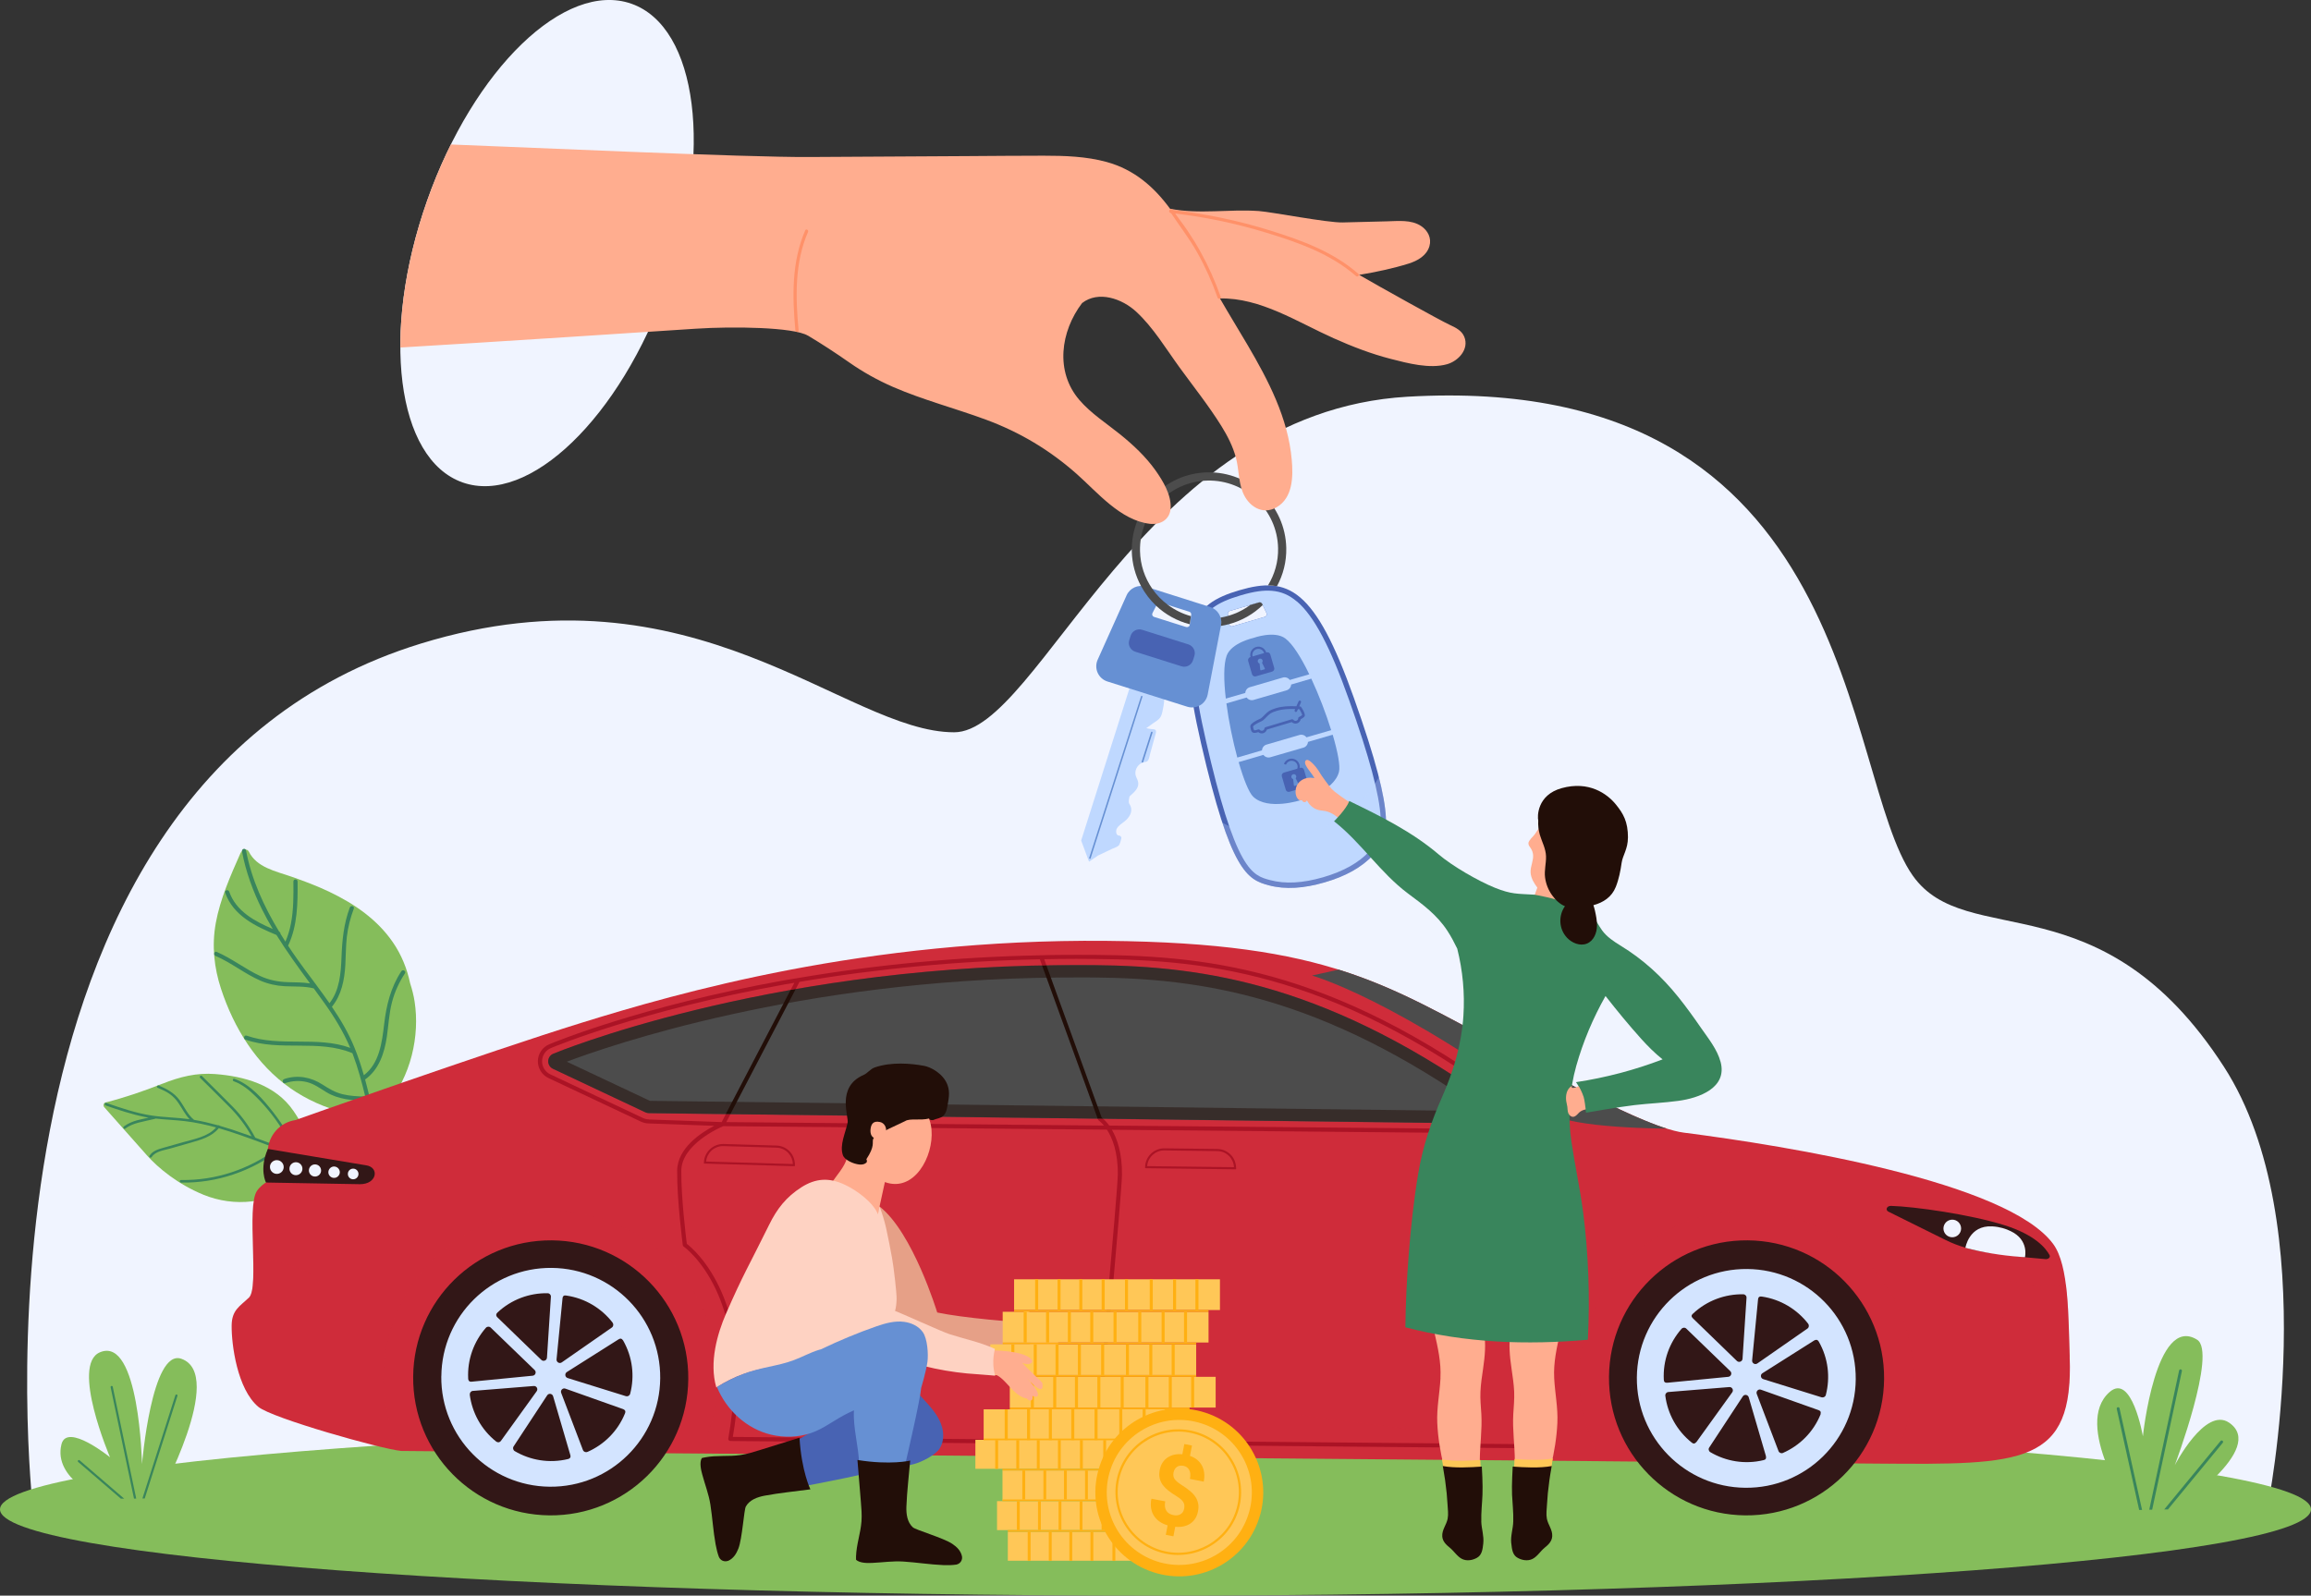 <?xml version="1.0" encoding="UTF-8"?>
<svg xmlns="http://www.w3.org/2000/svg" xmlns:xlink="http://www.w3.org/1999/xlink" viewBox="0 0 457.92 316.26">
  <rect x="0" y="0" width="457.92" height="316.26" fill="#333333" stroke="none"/>
  <defs>
    <style>
      .cls-1 {
        fill: #bfd8ff;
      }

      .cls-1, .cls-2, .cls-3, .cls-4, .cls-5, .cls-6, .cls-7, .cls-8, .cls-9, .cls-10, .cls-11, .cls-12, .cls-13, .cls-14, .cls-15, .cls-16, .cls-17, .cls-18, .cls-19, .cls-20, .cls-21 {
        stroke-width: 0px;
      }

      .cls-2, .cls-16 {
        fill: #220e08;
      }

      .cls-22 {
        clip-path: url(#clippath);
      }

      .cls-3 {
        fill: none;
      }

      .cls-4, .cls-17 {
        fill: #cf2c3a;
      }

      .cls-4, .cls-23 {
        mix-blend-mode: multiply;
        opacity: .3;
      }

      .cls-5 {
        fill: #e6a087;
      }

      .cls-6 {
        fill: #ff9169;
      }

      .cls-7 {
        fill: #321717;
      }

      .cls-8 {
        fill: #4863b3;
      }

      .cls-9 {
        fill: #ffb012;
      }

      .cls-10 {
        fill: #d3e4ff;
      }

      .cls-11 {
        fill: #ab1325;
      }

      .cls-12 {
        fill: #4c4c4c;
      }

      .cls-13 {
        fill: #ffc757;
      }

      .cls-14 {
        fill: #f0f4ff;
      }

      .cls-15 {
        fill: #85bd5b;
      }

      .cls-24 {
        isolation: isolate;
      }

      .cls-16 {
        opacity: .5;
      }

      .cls-18 {
        fill: #6690d3;
      }

      .cls-19 {
        fill: #fed2c2;
      }

      .cls-20 {
        fill: #39855c;
      }

      .cls-21 {
        fill: #ffad8f;
      }
    </style>
    <clipPath id="clippath">
      <path class="cls-3" d="M270.1,140.96c-72.89,30.87-142.72-72.64-145.67-67.64-9.68,16.41-22.69,25.86-32.76,22.31-13.13-4.63-16.29-29.62-7.05-55.82C93.85,13.6,111.99-3.89,125.12.74c5.95,2.1,138.15,26.9,167.85,43.89,22.79,13.03-7.13,89.66-22.87,96.32Z"/>
    </clipPath>
  </defs>
  <g class="cls-24">
    <g id="_レイヤー_2" data-name="レイヤー 2">
      <g id="Layer_1" data-name="Layer 1">
        <g>
          <path class="cls-14" d="M6.52,298.8h442.78s11.45-56.27-8.63-87.36c-24.35-37.69-50.95-22.73-61.66-37.89-14.18-20.1-10.24-100.16-100.12-94.92-52.56,3.06-72.89,66.51-89.83,66.51-21.56,0-51.46-34.26-105.68-17.58C-10.1,156.3,6.52,298.8,6.52,298.8Z"/>
          <path class="cls-15" d="M457.92,299.16c0,9.45-102.51,17.1-228.96,17.1S0,308.61,0,299.16s102.51-17.1,228.96-17.1,228.96,7.66,228.96,17.1Z"/>
          <g>
            <path class="cls-15" d="M31.43,296.96s13.4-24.53,4.5-27.65c-5.88-2.06-7.79,20.88-7.79,20.88,0,0-.52-25.43-8.32-22.17-5.88,2.45,1.98,20.81,1.98,20.81,0,0-8.54-6.93-9.62-2.57-1.71,6.91,8.12,10.84,8.12,10.84l11.13-.13Z"/>
            <path class="cls-20" d="M28.68,296.99l6.48-20.33c.04-.11-.03-.23-.14-.26-.11-.04-.23.03-.27.14l-6.53,20.46h.45Z"/>
            <path class="cls-20" d="M26.99,297.01l-4.65-22.15c-.02-.12-.14-.19-.25-.16-.12.02-.19.13-.17.25l4.63,22.07h.44Z"/>
            <path class="cls-20" d="M24.6,297.03l-8.83-7.6c-.09-.08-.23-.06-.3.03-.08.09-.07.22.02.3l8.46,7.28h.65Z"/>
          </g>
          <g>
            <path class="cls-15" d="M422.11,299.3s-11.4-16.9-4.13-23.37c4.45-3.97,6.63,8.74,6.63,8.74,0,0,2.53-24.25,10.74-19.14,4.01,2.5-4.42,24.87-4.42,24.87,0,0,6-11.63,10.74-8.44,7.65,5.16-10.58,17.17-10.58,17.17l-8.98.17Z"/>
            <path class="cls-20" d="M426.45,299.21l5.89-27.47c.03-.14-.06-.29-.22-.33-.15-.03-.3.07-.33.21l-5.92,27.6h.58Z"/>
            <path class="cls-20" d="M429.59,299.15l10.85-13.19c.1-.12.08-.29-.04-.39-.12-.1-.3-.08-.4.04l-11.16,13.56h.74Z"/>
            <path class="cls-20" d="M424.44,299.25l-4.46-20.12c-.03-.16-.18-.25-.34-.21-.15.03-.25.18-.21.33l4.44,20.02h.57Z"/>
          </g>
          <g>
            <path class="cls-15" d="M32.17,214.79c-3.7,1.48-7.45,2.75-11.28,3.73-.38.09-.49.63-.24.92,2.8,3.16,5.6,6.33,8.4,9.48,2.32,2.62,6.23,5.82,11.26,7.88,6.06,2.47,13.28,1.9,18.76-2.56,4.79-3.9,1.93-9.88-.94-14.08-3.54-5.18-9.85-6.85-15.5-7.28-3.67-.29-7.02.55-10.45,1.92Z"/>
            <path class="cls-20" d="M20.92,219.1c2.58.89,5.17,1.77,7.86,2.3.23.04.45.08.66.12-.76.17-1.52.33-2.26.52-.94.26-1.84.64-2.63,1.22-.26.19,0,.63.26.44.78-.58,1.66-.93,2.59-1.18,1.09-.28,2.19-.5,3.29-.76.05-.01.09-.03.11-.06,1.94.22,3.9.28,5.84.51,2.09.25,4.15.7,6.18,1.25-1.58,1.83-4.32,2.29-6.51,2.92-1.33.38-2.67.75-4,1.13-1.02.29-2.09.61-2.68,1.56-.18.28.27.53.44.25.71-1.13,2.42-1.33,3.6-1.66,1.37-.39,2.74-.78,4.11-1.17,2.02-.58,4.19-1.18,5.57-2.88,2.95.85,5.84,1.91,8.71,2.98.94.35,1.89.7,2.83,1.07-5.5,4.09-12.14,6.34-19.01,6.22-.33,0-.32.5,0,.51,7.08.13,13.94-2.23,19.56-6.5,1.9.78,3.77,1.66,5.48,2.82.27.18.52-.26.25-.45-.63-.43-1.29-.82-1.95-1.18,0-.01,0-.02-.02-.04-1.3-3.05-2.98-5.92-5.02-8.54-2.04-2.61-4.53-5.55-7.74-6.68-.31-.11-.43.38-.12.49,1.71.61,3.1,1.78,4.37,3.03,1.15,1.13,2.21,2.33,3.19,3.59,1.85,2.39,3.4,5.01,4.63,7.78-.94-.47-1.91-.9-2.88-1.3-.05-.09-.15-.14-.25-.1-.52-.22-1.04-.41-1.56-.61-1.08-.41-2.16-.81-3.24-1.21-1.21-2.27-2.67-4.31-4.48-6.15-2-2.04-4.06-4.04-6.08-6.07-.24-.23-.59.14-.36.37,1.96,1.95,3.95,3.89,5.89,5.86,1.71,1.73,3.13,3.61,4.3,5.72-1.28-.46-2.56-.9-3.85-1.33-.81-.26-1.63-.51-2.45-.75-.07-.09-.21-.15-.33-.1-1.58-.43-3.16-.81-4.77-1.08,0-.01,0-.01-.02-.02-1.29-1.06-1.91-2.62-2.88-3.93-1.05-1.41-2.48-2.17-4.07-2.85-.29-.13-.54.32-.24.44.8.34,1.6.69,2.32,1.18.72.5,1.32,1.13,1.81,1.86.73,1.06,1.3,2.25,2.19,3.19-2.5-.34-5.03-.36-7.53-.73-3.08-.47-6.04-1.49-8.97-2.5-.31-.1-.43.39-.12.5Z"/>
          </g>
          <g>
            <path class="cls-15" d="M57.53,215.69c3.2,2.23,6.86,3.88,10.77,4.85,3,.74,5.72,1.54,8.21-1.37,4.98-5.83,6.68-13.91,5.65-20.62-.19-1.27-.51-2.48-.89-3.66-.62-2.93-1.74-5.69-3.41-8.11-3.08-4.5-7.63-7.65-12.56-10-2.44-1.17-4.99-2.13-7.57-3.03-3.14-1.09-6.88-1.82-8.43-4.97-.35-.7-1.34-.38-1.65.32-2,4.52-4.02,9.09-4.89,13.83-.83,4.56-.31,8.94,1.03,13.04,2.57,7.83,7.06,15.06,13.74,19.71Z"/>
            <path class="cls-20" d="M56.33,213.86c2.62-.87,5.28-.38,7.57,1.1,1.3.84,2.51,1.57,4.03,1.93,1.46.35,2.96.41,4.45.46-.68-2.84-1.44-5.66-2.47-8.4-.03-.07-.06-.13-.09-.21-6.74-2.81-14.31-.28-21.17-2.68-.51-.17-.28-.96.23-.79,6.63,2.32,13.93.02,20.52,2.42-1.36-3.19-3.15-6.13-5.18-8.96-.68-.95-1.36-1.89-2.05-2.83-1.9-.47-3.84-.33-5.77-.43-1.69-.09-3.29-.45-4.84-1.12-3.1-1.36-5.74-3.55-8.85-4.88-.48-.21-.26-1,.23-.8,3.05,1.31,5.65,3.42,8.67,4.8,1.77.81,3.57,1.15,5.51,1.2,1.45.04,2.9.02,4.32.25-2.31-3.15-4.61-6.3-6.66-9.61-4.17-1.72-8.56-3.82-10.16-8.37-.18-.5.63-.71.8-.21,1.36,3.89,5.04,5.86,8.63,7.4-.76-1.28-1.48-2.57-2.14-3.91-1.81-3.64-3.21-7.48-3.96-11.47-.1-.52.7-.73.8-.21,1.09,5.78,3.55,11.12,6.57,16.12.19.08.26.26.26.42.32.53.65,1.04.98,1.56.5-1.15.85-2.34,1.09-3.56.53-2.74.52-5.6.49-8.37,0-.54.82-.52.83,0,.03,4.32,0,8.77-1.88,12.73.26.41.53.81.8,1.21,1.53,2.24,3.18,4.41,4.81,6.6.01.01.02.03.03.05.87,1.17,1.73,2.34,2.56,3.54,2-2.55,2.26-5.92,2.38-9.05.13-3.43.44-6.69,1.65-9.92.19-.49.98-.27.79.23-.67,1.8-1.16,3.66-1.38,5.58-.21,1.86-.19,3.74-.3,5.62-.18,2.95-.75,5.91-2.66,8.25,1.73,2.54,3.29,5.19,4.46,8.06.74,1.8,1.34,3.64,1.87,5.5,3.08-2.33,3.6-6.5,4.02-10.09.44-3.79,1.29-7.29,3.41-10.52.29-.44,1-.02.71.43-1.15,1.75-2.03,3.66-2.56,5.7-.58,2.23-.69,4.56-1.02,6.83-.47,3.23-1.55,6.55-4.31,8.5.57,2.08,1.05,4.19,1.54,6.29.12.51-.68.72-.8.2-.17-.75-.35-1.5-.52-2.25-2.72-.1-5.5-.27-7.88-1.72-1.28-.77-2.41-1.65-3.89-2.01-1.42-.35-2.89-.26-4.28.21-.5.16-.71-.63-.2-.8Z"/>
          </g>
          <g>
            <path class="cls-17" d="M410.11,268.91c-.29-8-.13-18.07-3.27-22.34-9.09-12.37-52.58-19.43-73.21-22.08-9.16-1.18-34.44-16.3-34.44-16.3-24.54-12.95-35.59-21.3-80-21.71-47.72-.44-85.01,10.37-103.9,16.22-18.92,5.86-56.74,19.3-56.74,19.3-3.07.45-5.37,3.03-5.49,6.13-.07,1.8-.06,3.87.01,5.99-.78.47-1.6,1.1-2.16,1.93-2.11,3.14.5,19.13-1.55,21.1-1.87,1.8-3.43,2.48-3.46,5.59-.04,3.67,1.08,12.57,5.29,16.1,2.69,2.25,24.41,8.38,28.31,8.74l292.57,2.5c28.88.26,38.81.23,38.03-21.16Z"/>
            <path class="cls-7" d="M374.22,240.17l11.17,5.54c2.67,1.35,5.62,2.12,8.58,2.55l7.67.97,3.67.33c.59.05,1.04-.39.8-.8-.73-1.37-2.88-4.02-8.96-5.93-6.72-2.12-17.78-3.69-22.44-3.82-.86-.02-1.21.81-.49,1.17Z"/>
            <path class="cls-7" d="M52.71,234.38l18.59.33c3.43.03,3.94-3.38,1.2-3.75l-19.43-3.24h0c-1.76,4.06-.36,6.67-.36,6.67Z"/>
            <path class="cls-4" d="M301.87,286.24l-156.66-1.38c1.97-17.91,33.25-14.23,56.26-11.46,34.44,4.14,100.4,12.84,100.4,12.84Z"/>
            <path class="cls-4" d="M346.37,239.96c-18.29-.17-33.26,14.53-33.43,32.83-.06,6.12,1.56,11.87,4.41,16.82l54.72.47c.83,0,1.63.01,2.43.02,2.93-4.89,4.64-10.59,4.7-16.7.17-18.3-14.53-33.27-32.83-33.43Z"/>
            <g class="cls-23">
              <path class="cls-17" d="M109.43,239.96c-18.3-.17-33.27,14.53-33.44,32.83-.04,5.29,1.17,10.3,3.33,14.76.06,0,.13.01.19.02l59.15.51c2.25-4.41,3.55-9.39,3.59-14.68.17-18.29-14.52-33.26-32.82-33.43Z"/>
            </g>
            <g>
              <path class="cls-7" d="M81.87,272.84c-.14,15.06,11.95,27.37,27.01,27.51,15.05.14,27.37-11.95,27.5-27.01.14-15.05-11.95-27.36-27.01-27.5-15.05-.14-27.37,11.95-27.5,27Z"/>
              <path class="cls-10" d="M87.44,272.79c-.11,11.97,9.51,21.77,21.49,21.88,11.98.11,21.78-9.51,21.89-21.48.11-11.97-9.51-21.77-21.49-21.89-11.98-.11-21.78,9.51-21.88,21.49ZM108.5,256.32c.39,0,.69.32.66.7l-.78,12.08c-.04.56-.71.82-1.12.43l-8.7-8.43c-.33-.31-.29-.68,0-.94,2.79-2.62,6.37-3.9,9.94-3.84ZM121.38,262.15c.23.31.18.73-.13.96l-9.94,6.92c-.46.32-1.08-.05-1.03-.61l1.18-12.05c.04-.54.33-.67.74-.59,3.77.54,7.01,2.55,9.2,5.38ZM124.04,276.73l-11.56-3.6c-.54-.17-.63-.88-.16-1.19l10.23-6.47c.37-.24.64-.2.92.21,1.89,3.32,2.3,7.1,1.4,10.55-.1.39-.47.6-.83.49ZM116.41,287.76c-.35.16-.76,0-.9-.36l-4.31-11.32c-.2-.52.3-1.04.83-.85l11.41,4.05c.35.13.6.35.4.86-1.43,3.54-4.17,6.2-7.43,7.63ZM102,287.62c-.33-.2-.44-.62-.23-.94l6.65-10.12c.3-.47,1.02-.36,1.18.18l3.4,11.62c.14.39,0,.72-.46.83-3.71.89-7.46.24-10.54-1.57ZM93.09,276.43c-.04-.37.22-.72.6-.75l12.06-.97c.57-.05.92.58.59,1.04l-7.08,9.83c-.28.36-.66.35-.94.14-2.98-2.37-4.77-5.74-5.24-9.28ZM92.77,273.25c-.2-3.81,1.15-7.38,3.5-10.07.25-.29.69-.31.96-.05l8.71,8.41c.4.39.16,1.08-.4,1.13l-12.05,1.18c-.58.07-.7-.28-.73-.61Z"/>
            </g>
            <g>
              <path class="cls-7" d="M318.82,272.84c-.15,15.05,11.95,27.37,27,27.51,15.05.14,27.37-11.96,27.51-27.01.13-15.05-11.96-27.37-27.01-27.5-15.05-.14-27.37,11.95-27.5,27.01Z"/>
              <path class="cls-10" d="M324.34,273c-.11,11.97,9.51,21.77,21.48,21.88,11.98.12,21.78-9.51,21.89-21.48.11-11.98-9.51-21.77-21.49-21.88-11.97-.11-21.77,9.51-21.88,21.48ZM345.41,256.53c.38,0,.69.32.66.7l-.79,12.08c-.04.56-.72.82-1.12.43l-8.7-8.43c-.38-.36-.35-.63,0-.94,2.79-2.62,6.37-3.89,9.94-3.84ZM358.28,262.37c.23.3.18.73-.13.95l-9.94,6.92c-.46.32-1.08-.05-1.03-.61l1.17-12.06c.06-.6.37-.62.74-.59,3.77.55,7.01,2.56,9.2,5.39ZM360.94,276.95l-11.55-3.6c-.54-.17-.64-.89-.16-1.18l10.24-6.48c.51-.27.75-.08.92.22,1.89,3.31,2.29,7.1,1.4,10.56-.09.37-.47.58-.84.47ZM353.31,287.97c-.35.16-.76,0-.9-.36l-4.31-11.32c-.2-.52.3-1.04.83-.85l11.41,4.05c.35.15.52.26.4.85-1.44,3.54-4.17,6.19-7.44,7.63ZM338.91,287.83c-.33-.19-.45-.62-.23-.93l6.65-10.13c.3-.47,1.02-.36,1.18.18l3.4,11.63c.11.47-.05.75-.46.82-3.71.9-7.46.24-10.54-1.57ZM329.98,276.65c-.05-.38.22-.72.61-.75l12.06-.98c.56-.05.92.58.59,1.04l-7.08,9.83c-.34.38-.6.42-.94.14-2.98-2.39-4.78-5.73-5.24-9.28ZM329.68,273.46c-.2-3.81,1.14-7.38,3.5-10.07.25-.29.69-.32.96-.05l8.71,8.42c.41.39.16,1.07-.39,1.13l-12.05,1.17c-.6.05-.71-.25-.73-.6Z"/>
            </g>
            <path class="cls-14" d="M401.24,249.18s.88-3.42-2.86-5.18c-.91-.44-2.09-.84-3.63-.93-4.62-.25-5.31,4.25-5.31,4.25h0c3.46.91,7.04,1.5,10.68,1.78l1.12.08Z"/>
            <g>
              <path class="cls-14" d="M53.5,231.18c-.07.74.48,1.41,1.23,1.48.75.07,1.41-.48,1.48-1.23.07-.75-.49-1.41-1.24-1.48-.75-.07-1.41.48-1.48,1.23Z"/>
              <path class="cls-14" d="M57.36,231.53c-.06.7.45,1.33,1.16,1.39.71.06,1.34-.46,1.4-1.16.06-.71-.46-1.33-1.17-1.4-.71-.06-1.34.46-1.39,1.17Z"/>
              <path class="cls-14" d="M61.21,231.88c-.06.66.43,1.25,1.1,1.31.66.06,1.26-.43,1.31-1.09.06-.67-.43-1.25-1.1-1.31-.66-.06-1.25.43-1.31,1.09Z"/>
              <path class="cls-14" d="M65.07,232.23c-.06.62.4,1.17,1.02,1.23.62.06,1.17-.41,1.24-1.02.05-.62-.41-1.17-1.03-1.23-.62-.06-1.17.41-1.23,1.03Z"/>
              <path class="cls-14" d="M68.93,232.59c-.05.58.37,1.09.95,1.14.58.06,1.1-.38,1.15-.95.05-.58-.38-1.1-.96-1.15-.58-.05-1.1.38-1.14.96Z"/>
            </g>
            <path class="cls-12" d="M128.58,220.63c-.23,0-.47-.05-.68-.15l-18.34-8.64c-.58-.27-.95-.87-.93-1.51.01-.65.4-1.22,1-1.47.4-.17,41.16-17.06,100.13-17.55,2.24-.02,4.64-.04,7.09-.01,21.93.2,46.89,3.79,80.68,28.47.57.42.81,1.16.59,1.84-.23.67-.86,1.12-1.56,1.11,0,0-167.97-2.08-167.97-2.08Z"/>
            <path class="cls-12" d="M259.97,193.35s16.53,4.56,47.2,27.28c4.1,3.04,23.1,3.06,23.1,3.06h0c-10.81-3.38-31.08-15.51-31.08-15.51-12.76-6.74-21.88-12.23-33.93-16h-.01l-5.27,1.17Z"/>
            <path class="cls-14" d="M388.59,243.49c0,.96-.79,1.74-1.75,1.74s-1.75-.78-1.75-1.74.78-1.75,1.75-1.75,1.75.78,1.75,1.75Z"/>
            <g>
              <path class="cls-2" d="M218.6,221.75c-.13-.12-.25-.21-.32-.27l-10.94-30.15c-.29,0-.57,0-.86.02l11.03,30.38c.37,0,.73,0,1.09.01Z"/>
              <path class="cls-2" d="M144.72,220.83l12.94-24.79c-.34.06-.68.12-1.01.18l-12.85,24.6c.3,0,.61,0,.92,0Z"/>
            </g>
            <path class="cls-11" d="M303.07,220.82c-37.28-28.74-63.03-31.35-86.21-31.56-2.47-.02-4.88,0-7.13.01-1.05,0-2.1.04-3.15.06-.33.02-.46-.01-.65.02-16.09.32-32.12,1.83-47.75,4.49-.06,0-1.99.33-2.89.48-28.31,5.1-45.73,12.35-46.46,12.66-1.34.56-2.22,1.86-2.25,3.3-.03,1.45.8,2.78,2.11,3.4l18.34,8.64c.47.22,1,.34,1.51.35l12.98.47c-2.54,1.32-7.3,4.39-7.34,8.88-.06,5.76,1.1,14.69,1.12,14.78.01.11.08.21.18.28.13.09,13.87,9.8,8.83,38.05-.02.12.01.23.09.33.07.09.18.15.3.15l157.5,1.43h0c.2,0,.37-.15.4-.35.18-1.23.49-2.84.93-5.08,1.41-7.22,4.06-20.65,6.51-44.71,1.02-9.93-3.24-13.21-7-16.11ZM128.56,221.86c-.4,0-.81-.1-1.18-.28l-18.33-8.64c-1.02-.48-1.67-1.52-1.64-2.64.02-1.13.71-2.14,1.75-2.57.72-.31,18.06-7.52,46.28-12.61.65-.12,1.31-.22,1.96-.33l-.74,1.42c.33-.06.67-.12,1.01-.18l.74-1.42c15.6-2.65,31.59-4.15,47.64-4.47l.43,1.2c.29,0,.57-.01.86-.02l-.43-1.2c.95-.01,1.89-.04,2.83-.05,2.25-.02,4.65-.04,7.12,0,23.03.21,48.63,2.81,85.71,31.39.95.73,1.94,1.51,2.87,2.41l-85.65-.78c-.46-.64-.89-1.07-1.19-1.34-.36,0-.73,0-1.09-.01l.05.14c.03.09.09.16.16.21.01,0,.45.31,1.03,1l-74.84-.69.82-1.56c-.31,0-.61,0-.92,0l-.81,1.56-14.43-.52ZM145.21,284.81c4.61-26.82-7.58-37.11-9.12-38.28-.16-1.26-1.14-9.23-1.09-14.49.05-5.19,7.51-8.5,8.3-8.83l76.03.69c1.05,1.6,2.21,4.4,2.16,8.92-.03,3.22-4.11,48.06-4.53,52.64l-71.77-.66ZM309.26,236.84c-2.46,24.02-5.09,37.43-6.51,44.64-.4,2.04-.69,3.57-.88,4.76l-84.07-.76c.47-5.21,4.5-49.36,4.52-52.64.04-4.33-.97-7.16-2-8.92l85.89.79c2.15,2.45,3.68,5.93,3.05,12.15Z"/>
            <path class="cls-16" d="M297.52,219.76c-33.79-24.68-58.75-28.27-80.68-28.47-2.45-.02-4.85,0-7.09.01-58.97.49-99.73,17.38-100.13,17.55-.59.25-.98.83-1,1.47-.01.64.35,1.23.93,1.51l18.34,8.64c.21.1.45.15.68.15,0,0,167.96,2.08,167.97,2.08.71,0,1.34-.45,1.56-1.11.22-.67-.02-1.42-.59-1.84ZM128.78,218.19l-16.47-7.76c8.35-3.16,45.97-16.25,97.46-16.68,1.45,0,2.97-.02,4.53-.02.83,0,1.67,0,2.52.01,21.07.19,44.99,3.57,77.17,26.49-20.72-.25-159.58-1.97-165.2-2.04Z"/>
            <path class="cls-4" d="M63.22,255.69c.98-3.88-8.87-5.96-13.05-6.66.09,3.63.08,6.85-.65,7.93,4.03.13,13.32.25,13.7-1.27Z"/>
            <g class="cls-23">
              <path class="cls-17" d="M410.11,268.91c-.16-4.58-.18-9.84-.76-14.3-4.5.53-8.79-.21-10.46-.55-1.49-.31-1.88,1.21-1.94,2.76-.17,5.09-.52,12.62,1.03,14.29,1.82,1.98,5.49,0,12.06,3.12.11-1.6.13-3.36.06-5.3Z"/>
            </g>
            <path class="cls-11" d="M244.85,231.76l-17.95-.22v-.21c.03-2.08,1.74-3.74,3.82-3.73l10.49.13c1.06.01,2.05.46,2.77,1.26.66.73.97,1.7.96,2.69h0s-.04.09-.09.08ZM227.32,231.13l17.19.21c-.04-.82-.37-1.59-.94-2.18-.63-.65-1.46-1-2.37-1.01l-10.49-.13s-.08,0-.13,0c-1.73.05-3.14,1.4-3.27,3.11Z"/>
            <path class="cls-11" d="M157.43,231.14l-17.95-.52v-.21c.07-2.08,1.81-3.71,3.89-3.67l10.48.31c1.07.03,2.05.5,2.75,1.3.64.74.95,1.72.91,2.7h0c0,.05-.04.08-.08.08ZM139.92,230.22l17.19.5c-.03-.82-.35-1.59-.91-2.2-.62-.65-1.45-1.03-2.35-1.05l-10.49-.31s-.09,0-.13,0c-1.72.01-3.16,1.34-3.31,3.05Z"/>
          </g>
          <g>
            <g>
              <g>
                <g>
                  <path class="cls-8" d="M268.31,138.43c-7.8-21.97-13.1-24.25-22.71-21.45-9.61,2.8-12.86,7.57-7.63,30.29,5.87,25.55,9.22,27.07,13.43,28.2,3.31.88,6.97.61,11.07-.58,4.1-1.19,7.33-2.94,9.66-5.46,2.94-3.21,4.95-6.29-3.82-30.99ZM250.97,121.97c-.06.14-.19.25-.34.29l-6.41,1.87c-.15.05-.31.02-.44-.06-.13-.09-.21-.23-.24-.38l-.25-2.02c-.03-.26.13-.5.38-.58l5.79-1.69c.25-.07.52.04.63.28l.87,1.84c.07.14.07.3,0,.45Z"/>
                  <path class="cls-1" d="M256.96,119.21c-1.51-1.29-3.08-1.96-4.93-2.11-1.67-.14-3.56.13-6.13.88-2.57.75-4.31,1.53-5.64,2.54-1.48,1.12-2.44,2.53-3.03,4.43-1.32,4.23-.77,11.04,1.77,22.07,2.69,11.71,4.99,19.01,7.23,22.98,1.98,3.52,3.66,3.96,5.44,4.44,3.01.8,6.44.61,10.52-.57,4.07-1.19,7.07-2.88,9.17-5.16,1.24-1.36,2.42-2.64,2.21-6.67-.24-4.56-2.22-11.95-6.24-23.27-3.78-10.66-6.98-16.7-10.36-19.57ZM250.97,121.97c-.06.14-.19.25-.34.29l-6.41,1.87c-.15.05-.31.02-.44-.06-.13-.09-.21-.23-.24-.38l-.25-2.02c-.03-.26.13-.5.38-.58l5.79-1.69c.25-.07.52.04.63.28l.87,1.84c.07.14.07.3,0,.45Z"/>
                </g>
                <g class="cls-23">
                  <path class="cls-1" d="M242.21,163.07c3.49,10.53,6.11,11.57,9.19,12.39,3.31.88,6.97.61,11.07-.58,4.1-1.19,7.33-2.94,9.66-5.46,2.15-2.35,3.81-4.63,1.09-15.38-2.84,5.09-7.61,9.12-13.65,10.88-6.04,1.76-12.22.93-17.36-1.85Z"/>
                </g>
                <g>
                  <path class="cls-18" d="M255.84,135.68c-.03.52-.38.98-.9,1.14l-6.55,1.91c-.52.15-1.07-.06-1.37-.48l-4.01,1.17c.46,3.55,1.27,7.43,2.16,10.73l4.89-1.43c.03-.52.38-.99.9-1.14l6.54-1.91c.52-.15,1.07.06,1.37.47l4.9-1.42c-1.02-3.27-2.43-6.98-3.94-10.21l-4.01,1.17Z"/>
                  <path class="cls-18" d="M258.25,148.19l-6.54,1.9c-.52.15-1.07-.06-1.37-.47l-4.9,1.43c.97,3.4,2.03,6.04,2.88,6.86,2.94,2.8,9.42.68,9.42.68,0,0,6.6-1.69,7.58-5.63.28-1.14-.25-3.95-1.25-7.34l-4.9,1.43c-.03.52-.38.98-.9,1.14Z"/>
                  <path class="cls-18" d="M247.66,136.2l6.54-1.91c.52-.15,1.06.06,1.37.48l3.86-1.12c-1.59-3.29-3.27-5.99-4.72-7.09-2.17-1.65-6.35-.12-6.35-.12,0,0-4.35.95-5.3,3.51-.62,1.71-.59,4.89-.17,8.51l3.86-1.12c.03-.52.38-.99.9-1.14Z"/>
                </g>
                <path class="cls-8" d="M250.95,129.3l-.05.02c-.26-.85-1.15-1.34-2-1.09-.85.25-1.35,1.14-1.11,2h-.05c-.32.11-.51.45-.42.77l.77,2.64c.1.32.43.51.76.41l3.22-.94c.32-.09.51-.43.41-.75l-.77-2.64c-.09-.32-.43-.51-.75-.41ZM250.62,132.5c.04.07,0,.15-.08.17l-.19.05c-.08.02-.21.06-.28.08l-.19.06c-.08.02-.15-.02-.16-.11l-.14-1.25c-.16-.04-.29-.17-.34-.33-.07-.23.04-.47.24-.57.03-.01.06-.03.09-.04.03-.01.06-.02.09-.02.23-.02.44.12.51.35.05.17,0,.34-.11.46l.56,1.13ZM248.2,130.11c-.17-.63.19-1.28.81-1.46.63-.18,1.28.17,1.47.79l-2.28.67Z"/>
                <path class="cls-8" d="M257.62,152.2l-.05.02h-.04c.12-.74-.31-1.49-1.05-1.76-.83-.3-1.76.12-2.07.95l.41.15c.23-.61.91-.92,1.52-.7.61.22.93.89.71,1.5l-2.17.63-.42.12-.05.02c-.32.09-.51.43-.41.75l.77,2.64c.09.32.43.51.75.41l3.22-.94c.33-.09.51-.43.42-.76l-.77-2.64c-.09-.32-.43-.51-.75-.41ZM257.29,155.4c.04.07,0,.15-.08.17l-.2.06c-.08.02-.21.06-.28.08l-.19.06c-.08.02-.15-.03-.16-.11l-.14-1.25c-.16-.04-.29-.16-.34-.34-.07-.23.04-.46.24-.57.03-.01.06-.03.09-.04.03,0,.07-.01.1-.02.22-.02.44.12.51.35.05.17,0,.34-.11.46l.56,1.13Z"/>
                <path class="cls-8" d="M257.83,140.11c-.06-.06-.15-.08-.39-.1l.34-.78c.06-.13,0-.29-.13-.35-.13-.06-.29,0-.34.13l-.43.97c-.17,0-.37,0-.61-.01-.13,0-.26,0-.37,0-.45,0-1.65-.03-3.06.38-.03,0-.06.02-.08.03-1.2.36-1.55.7-2.04,1.18h-.01c-.04.06-.09.1-.15.16,0,0,0,0,0,0-.27.29-.63.63-.75.68-1.2.53-1.88.99-2.03,1.38-.08.21,0,.47.06.73l.02.09c.07.3.19.48.37.58.26.15.59.07.99-.04.04-.01.07-.02.11-.03.27.23.64.31.98.21h0c.35-.11.62-.38.72-.72l4.92-1.48c.27.26.67.36,1.04.26h0s0,0,0,0c.38-.11.66-.43.74-.82.7-.38.77-.58.8-.64.17-.46-.61-1.69-.72-1.79ZM258.05,141.71c-.06.06-.32.24-.67.42-.09.04-.14.13-.14.23,0,.23-.16.43-.38.5-.22.06-.45-.02-.59-.2-.06-.09-.18-.13-.29-.1h0l-5.24,1.58c-.1.03-.18.12-.19.23-.03.21-.17.39-.38.45-.21.06-.43,0-.56-.17-.07-.08-.18-.11-.28-.08,0,0-.18.06-.25.08-.15.04-.49.14-.57.09-.01,0-.06-.05-.11-.25l-.03-.09c-.02-.11-.09-.35-.08-.41.07-.17.64-.59,1.74-1.07.29-.13.81-.68.92-.8.05-.06.1-.1.15-.15.48-.47.74-.73,1.81-1.05.03-.01.06-.02.09-.03,1.32-.39,2.46-.36,2.88-.36h0c.11,0,.23,0,.37,0,.1,0,.23,0,.38,0l-.09.21c-.06.13,0,.29.13.35.06.03.12.03.18.01.07-.02.13-.07.16-.15l.18-.4c.12,0,.22,0,.29.02.16.24.53.98.54,1.16Z"/>
              </g>
              <g>
                <g>
                  <path class="cls-1" d="M224.4,134.56l-10.17,32.03,1.56,4.2,1.78-1.22c.92-.44,1.84-.89,2.77-1.32.39-.19.98-.34,1.3-.64.31-.29.41-.99.54-1.38.1-.28-.13-.6-.43-.61-.67-.02-.69-.98-.44-1.42.34-.6,1-.99,1.53-1.41.93-.75,1.65-1.86,1.17-3.06,0-.02-.02-.04-.04-.06-.04-.08-.08-.16-.13-.24-.03-.06-.07-.11-.1-.17,0,0,0-.03-.01-.04,0-.02-.02-.06-.02-.07-.01-.06-.03-.13-.04-.19,0,0,0,0,0,0t0,0s0-.06,0-.09c0-.3.04-.51.1-.78.02-.08.04-.15.05-.23.06-.07.13-.13.2-.2.7-.64,1.55-1.33,1.53-2.38-.01-.49-.26-.9-.44-1.35-.16-.42-.18-.86-.06-1.28.25-.85.93-1.49,1.81-1.62,0,0,.01,0,.01,0,.15-.02.28-.04.41-.12.23-.14.33-.4.4-.64.09-.33.17-.66.25-.99.37-1.37.74-2.74,1.13-4.1.01-.05,0-.09,0-.12.04-.25-.13-.5-.4-.51-.52-.03-1.03-.1-1.53-.22.45-.32.89-.63,1.34-.96.52-.37,1.17-.71,1.5-1.28.36-.63.43-1.5.59-2.21.09-.41.28-2.84.37-3.24l-6.52-2.06Z"/>
                  <path class="cls-18" d="M226.25,137.91c-.07,0-.13.04-.15.1l-10.28,32.02c-.02.08.02.16.09.19.08.03.16-.02.19-.09l10.27-32.02c.03-.08-.02-.16-.09-.19-.02,0-.02,0-.04,0Z"/>
                  <path class="cls-18" d="M228.23,145.02c-.07,0-.13.04-.15.1l-1.86,5.84c-.02.08.02.16.1.19.08.03.16-.02.19-.09l1.86-5.84c.02-.08-.02-.16-.09-.19-.01,0-.02,0-.04,0Z"/>
                </g>
                <path class="cls-18" d="M239.3,137.66l2.64-13.74c.3-1.57-.62-3.13-2.15-3.61l-12.73-4.03c-1.53-.48-3.18.25-3.83,1.72l-5.73,12.76c-.37.82-.37,1.76,0,2.59.37.82,1.07,1.45,1.93,1.72l15.82,5c.86.27,1.8.16,2.57-.3.78-.46,1.31-1.23,1.48-2.12ZM235.48,124.22c-.13.08-.29.1-.44.06l-6.37-2.01c-.15-.05-.27-.16-.33-.3-.06-.15-.05-.31.02-.45l.92-1.82c.11-.23.39-.35.64-.27l5.75,1.82c.25.08.4.33.37.59l-.3,2.02c-.02.15-.11.29-.25.37Z"/>
                <path class="cls-8" d="M224.95,129.17c-.96-.31-1.5-1.33-1.19-2.29l.27-.86c.3-.96,1.33-1.5,2.29-1.19l9.15,2.89c.96.3,1.5,1.33,1.19,2.29l-.27.86c-.3.96-1.33,1.5-2.29,1.19l-9.15-2.89Z"/>
              </g>
              <g>
                <path class="cls-12" d="M250.09,119.68c-.11-.24-.38-.35-.63-.28l-1.74.51c-1.3.97-2.78,1.7-4.38,2.16-.48.14-.98.25-1.49.34.15.48.19.99.09,1.51l-.02.13c.55-.08,1.09-.2,1.63-.35,2.54-.68,4.82-2,6.66-3.78l-.11-.24Z"/>
                <path class="cls-12" d="M239.25,93.62c-8.44.18-15.16,7.19-14.99,15.63.06,2.5.72,4.84,1.83,6.9.79,1.46,1.79,2.78,2.99,3.91,1.85,1.74,4.14,3.02,6.66,3.67l.24-1.61c-1.65-.45-3.17-1.21-4.52-2.2-1.22-.9-2.29-1.99-3.15-3.24-1.47-2.13-2.36-4.69-2.42-7.46-.16-7.54,5.85-13.81,13.39-13.97,7.54-.16,13.81,5.85,13.97,13.39.06,2.7-.69,5.23-2,7.38.61,0,1.2.06,1.78.16,1.22-2.25,1.9-4.84,1.84-7.58-.18-8.44-7.19-15.16-15.63-14.98Z"/>
              </g>
            </g>
            <g class="cls-22">
              <path class="cls-14" d="M132.17,56.57c-9.24,26.2-27.37,43.68-40.51,39.05-13.13-4.63-16.29-29.62-7.05-55.82C93.85,13.6,111.99-3.89,125.12.74c13.13,4.63,16.29,29.62,7.05,55.82Z"/>
              <g>
                <path class="cls-21" d="M160.08,66.51c2.81,1.68,5.53,3.46,8.2,5.33,2.73,1.91,5.62,3.52,8.67,4.85,5.97,2.59,12.29,4.23,18.39,6.48,6.74,2.49,12.63,6.01,18.02,10.78,4.09,3.63,8.66,9.19,14.47,9.87,2.14.25,4-.85,4.13-3.12.15-2.62-1.53-5.39-2.98-7.44-1.95-2.75-4.43-5.07-7.04-7.18-2.73-2.2-5.76-4.13-8.06-6.8-4.86-5.65-3.72-13.61.53-19.21,3.24-2.52,7.93-.89,10.75,1.73,3.38,3.13,5.89,7.35,8.59,11.06,2.78,3.82,5.76,7.56,8.26,11.57,1.22,1.97,2.29,4.05,2.89,6.3.59,2.24.49,4.66,1.35,6.83,1.08,2.74,3.87,4.62,6.69,2.99,3.26-1.88,3.31-6.11,3.02-9.4-.72-8.26-4.63-15.75-8.76-22.78-1.81-3.08-3.69-6.12-5.47-9.22,8.05-.16,15.38,4.7,22.53,7.89,3.67,1.64,7.44,3.1,11.34,4.1,3.35.86,7.69,2.02,11.13,1.05,2.23-.63,4.43-2.98,3.41-5.45-.51-1.24-1.74-1.83-2.89-2.36-2.01-.93-13.93-7.58-17.94-9.9,3.33-.56,6.65-1.25,9.82-2.24,1.76-.55,3.56-1.57,4.11-3.45.46-1.59-.31-3.1-1.65-3.99-1.97-1.31-4.59-.98-6.83-.93-2.91.07-5.82.16-8.73.22-3.06.06-14-2.07-16.59-2.26-5.87-.42-11.81.69-17.6-.46-3.14-4.29-7.08-7.76-12.54-9.26-4.07-1.12-8.34-1.25-12.54-1.25-5.02,0-10.04.05-15.06.08-10.44.06-20.89.12-31.34.18-12.98.07-54.03-1.84-85.27-3.06v41.08c25.16-1.5,55.6-3.52,62.81-3.99,7.29-.48,19.34-.32,22.17,1.37Z"/>
                <path class="cls-6" d="M241.88,58.84c-1.08-3.07-2.41-6.06-3.99-8.91-.79-1.43-1.66-2.83-2.57-4.19-.95-1.41-2.03-2.74-2.96-4.17-.23-.34-.78-.02-.55.32,1.78,2.73,3.78,5.25,5.38,8.09,1.62,2.88,2.98,5.9,4.08,9.02.14.38.75.22.62-.17h0Z"/>
                <path class="cls-6" d="M231.97,42.21c6.43.72,12.79,2.02,18.98,3.92,6.34,1.94,12.69,4.17,17.75,8.59.31.27.76-.18.45-.45-4.98-4.36-11.15-6.6-17.39-8.56-6.45-2.02-13.08-3.38-19.79-4.14-.41-.04-.4.59,0,.64h0Z"/>
                <path class="cls-6" d="M158.24,65.46c-.61-6.53-.8-13.36,1.87-19.49.16-.37-.39-.7-.55-.32-2.72,6.25-2.57,13.15-1.96,19.82.04.41.68.41.64,0h0Z"/>
              </g>
            </g>
          </g>
          <g>
            <path class="cls-8" d="M186.66,282.86c-.48-1.8-1.67-3.3-2.88-4.67-2.52-2.84-5.22-5.52-8.03-8.07h-19.01c.59,1.5,1.41,2.9,2.47,4.12.93,1.07,2.03,1.93,3.17,2.75,1.19.85,2.36,1.71,3.45,2.68.27.24.54.49.8.74-2.81.98-5.98,3.71-8.68,5.02l.9,9.18c2.29-.3,14.83-2.88,17.01-3.6,0,0,3.39-.34,5.25-.83,1.48-.39,4.25-1.76,5.09-3.1.79-1.25.84-2.82.47-4.22Z"/>
            <path class="cls-5" d="M206.28,262.24c-5.2-.1-15.63-1.06-20.57-2.1-.04-.11-4.81-15.85-11.43-21.01-4.54,2.92-2.68,15.69-2.68,15.69.54,1.37,1.29,3.51,1.88,4.85.51,1.16.74,1.61,1.82,2.27,1.15.69,2.44,1.06,3.73,1.36,1.45.36,2.85.72,4.22,1.31,1.37.58,2.72,1.2,4.11,1.74,1.38.54,3.78,1.16,5.26,1.28,1.46.12,13.97-.68,13.97-.68,0-1.72-.3-4.72-.3-4.72Z"/>
            <path class="cls-21" d="M206.39,261.32s0,0,0,0c-.36-.13-.55-.22-1.02-.5-.34-.2-1.55-.93-1.87-.98-.22-.04-.51,0-.62.21-.12.23,0,.5.13.7.19.28.45.5.73.69.22.14,1.17.97,1.95,1.65-1.29,1.48-3.39,2.87.32,1.9.15.42-2.51.68-1.97,2.13-.1.34-.37,1.15.9,1.22-1.2,1.72,6.11.68,4.51-3.14-.89-1.44.48-1.95-3.06-3.88Z"/>
            <g>
              <g>
                <g>
                  <rect class="cls-13" x="197.56" y="297.53" width="38.48" height="5.74"/>
                  <rect class="cls-9" x="201.49" y="297.53" width=".57" height="5.74"/>
                  <rect class="cls-9" x="205.68" y="297.53" width=".56" height="5.74"/>
                  <rect class="cls-9" x="209.75" y="297.53" width=".56" height="5.74"/>
                  <rect class="cls-9" x="213.93" y="297.53" width=".56" height="5.74"/>
                  <rect class="cls-9" x="218.28" y="297.53" width=".57" height="5.74"/>
                  <rect class="cls-9" x="222.91" y="297.53" width=".56" height="5.74"/>
                  <rect class="cls-9" x="227.28" y="297.53" width=".56" height="5.74"/>
                  <rect class="cls-9" x="231.46" y="297.53" width=".57" height="5.74"/>
                </g>
                <g>
                  <rect class="cls-13" x="198.64" y="291.45" width="38.48" height="5.91"/>
                  <rect class="cls-9" x="202.57" y="291.45" width=".57" height="5.75"/>
                  <rect class="cls-9" x="206.75" y="291.45" width=".56" height="5.75"/>
                  <rect class="cls-9" x="210.82" y="291.45" width=".57" height="5.75"/>
                  <rect class="cls-9" x="215" y="291.45" width=".56" height="5.75"/>
                  <rect class="cls-9" x="219.36" y="291.45" width=".57" height="5.75"/>
                  <rect class="cls-9" x="223.98" y="291.45" width=".57" height="5.75"/>
                  <rect class="cls-9" x="228.35" y="291.45" width=".57" height="5.75"/>
                  <rect class="cls-9" x="232.53" y="291.45" width=".56" height="5.75"/>
                </g>
                <g>
                  <rect class="cls-13" x="193.27" y="285.37" width="38.48" height="5.75"/>
                  <rect class="cls-9" x="197.2" y="285.37" width=".57" height="5.75"/>
                  <rect class="cls-9" x="201.38" y="285.37" width=".57" height="5.75"/>
                  <rect class="cls-9" x="205.45" y="285.37" width=".56" height="5.75"/>
                  <rect class="cls-9" x="209.63" y="285.37" width=".56" height="5.75"/>
                  <rect class="cls-9" x="213.99" y="285.37" width=".57" height="5.75"/>
                  <rect class="cls-9" x="218.61" y="285.37" width=".56" height="5.75"/>
                  <rect class="cls-9" x="222.98" y="285.37" width=".57" height="5.75"/>
                  <rect class="cls-9" x="227.16" y="285.37" width=".57" height="5.75"/>
                </g>
                <rect class="cls-9" x="198.63" y="297.2" width="37.41" height=".33"/>
                <rect class="cls-9" x="198.63" y="291.12" width="33.12" height=".33"/>
                <g>
                  <rect class="cls-13" x="199.7" y="303.6" width="38.48" height="5.74"/>
                  <rect class="cls-9" x="203.64" y="303.6" width=".57" height="5.74"/>
                  <rect class="cls-9" x="207.82" y="303.6" width=".57" height="5.74"/>
                  <rect class="cls-9" x="211.89" y="303.6" width=".57" height="5.74"/>
                  <rect class="cls-9" x="216.07" y="303.6" width=".57" height="5.74"/>
                  <rect class="cls-9" x="220.43" y="303.6" width=".57" height="5.74"/>
                  <rect class="cls-9" x="225.05" y="303.6" width=".57" height="5.74"/>
                  <rect class="cls-9" x="229.41" y="303.6" width=".57" height="5.74"/>
                  <rect class="cls-9" x="233.6" y="303.6" width=".57" height="5.74"/>
                </g>
                <rect class="cls-9" x="199.7" y="303.27" width="36.34" height=".33"/>
              </g>
              <g>
                <g>
                  <rect class="cls-13" x="198.68" y="260" width="40.79" height="6.09"/>
                  <rect class="cls-9" x="202.84" y="260" width=".6" height="6.09"/>
                  <rect class="cls-9" x="207.28" y="260" width=".6" height="6.09"/>
                  <rect class="cls-9" x="211.59" y="260" width=".6" height="6.09"/>
                  <rect class="cls-9" x="216.03" y="260" width=".6" height="6.09"/>
                  <rect class="cls-9" x="220.64" y="260" width=".6" height="6.09"/>
                  <rect class="cls-9" x="225.54" y="260" width=".6" height="6.09"/>
                  <rect class="cls-9" x="230.17" y="260" width=".6" height="6.09"/>
                  <rect class="cls-9" x="234.61" y="260" width=".6" height="6.09"/>
                </g>
                <g>
                  <rect class="cls-13" x="196.23" y="266.45" width="40.79" height="6.09"/>
                  <rect class="cls-9" x="200.39" y="266.45" width=".6" height="6.09"/>
                  <rect class="cls-9" x="204.83" y="266.45" width=".6" height="6.09"/>
                  <rect class="cls-9" x="209.15" y="266.45" width=".6" height="6.09"/>
                  <rect class="cls-9" x="213.58" y="266.45" width=".6" height="6.09"/>
                  <rect class="cls-9" x="218.19" y="266.45" width=".6" height="6.09"/>
                  <rect class="cls-9" x="223.1" y="266.45" width=".6" height="6.09"/>
                  <rect class="cls-9" x="227.73" y="266.45" width=".6" height="6.09"/>
                  <rect class="cls-9" x="232.16" y="266.45" width=".6" height="6.09"/>
                </g>
                <g>
                  <rect class="cls-13" x="200.09" y="272.89" width="40.79" height="6.09"/>
                  <rect class="cls-9" x="204.26" y="272.89" width=".6" height="6.09"/>
                  <rect class="cls-9" x="208.69" y="272.89" width=".6" height="6.09"/>
                  <rect class="cls-9" x="213" y="272.89" width=".6" height="6.09"/>
                  <rect class="cls-9" x="217.44" y="272.89" width=".6" height="6.09"/>
                  <rect class="cls-9" x="222.06" y="272.89" width=".6" height="6.09"/>
                  <rect class="cls-9" x="226.96" y="272.89" width=".6" height="6.09"/>
                  <rect class="cls-9" x="231.59" y="272.89" width=".6" height="6.09"/>
                  <rect class="cls-9" x="236.02" y="272.89" width=".6" height="6.09"/>
                </g>
                <rect class="cls-9" x="198.68" y="266.09" width="38.35" height=".35"/>
                <rect class="cls-9" x="200.09" y="272.54" width="36.94" height=".35"/>
                <g>
                  <rect class="cls-13" x="194.91" y="279.33" width="40.79" height="6.09"/>
                  <rect class="cls-9" x="199.08" y="279.33" width=".6" height="6.09"/>
                  <rect class="cls-9" x="203.51" y="279.33" width=".6" height="6.09"/>
                  <rect class="cls-9" x="207.83" y="279.33" width=".6" height="6.09"/>
                  <rect class="cls-9" x="212.27" y="279.33" width=".6" height="6.09"/>
                  <rect class="cls-9" x="216.88" y="279.33" width=".6" height="6.09"/>
                  <rect class="cls-9" x="221.78" y="279.33" width=".6" height="6.09"/>
                  <rect class="cls-9" x="226.41" y="279.33" width=".6" height="6.09"/>
                  <rect class="cls-9" x="230.84" y="279.33" width=".6" height="6.09"/>
                </g>
                <rect class="cls-9" x="200.09" y="278.98" width="35.62" height=".35"/>
                <g>
                  <rect class="cls-13" x="200.94" y="253.56" width="40.79" height="6.09"/>
                  <rect class="cls-9" x="205.11" y="253.56" width=".6" height="6.09"/>
                  <rect class="cls-9" x="209.55" y="253.56" width=".6" height="6.09"/>
                  <rect class="cls-9" x="213.86" y="253.56" width=".6" height="6.09"/>
                  <rect class="cls-9" x="218.29" y="253.56" width=".6" height="6.09"/>
                  <rect class="cls-9" x="222.91" y="253.56" width=".6" height="6.09"/>
                  <rect class="cls-9" x="227.82" y="253.56" width=".6" height="6.09"/>
                  <rect class="cls-9" x="232.44" y="253.56" width=".6" height="6.09"/>
                  <rect class="cls-9" x="236.87" y="253.56" width=".6" height="6.09"/>
                </g>
                <rect class="cls-9" x="200.94" y="259.65" width="38.52" height=".35"/>
                <rect class="cls-9" x="194.91" y="285.13" width="36.83" height=".33"/>
              </g>
            </g>
            <path class="cls-21" d="M206.53,274.1c-.47-.64,0,.08-3.98-3.96,2.84,1.14,3.91-2.31-5.97-2.5-.36,2.96-1,4.76-1,4.76,3.16-.99,4.6,4.24,7.89,4.79.34.52,1.33.71,1.11-.52.89.48,2.36.17-1.01-3.41.04-.11,3.48,4.08,2.97.84Z"/>
            <path class="cls-21" d="M167.05,237.26c1.14.87,4.68,5.63,6.67,4.45l2.67-12.25-8.11-1.86s-.15.78-.45,1.92c-.47,1.77-1.98,3.33-3.23,5.19-.13.19,2.26,2.41,2.45,2.55Z"/>
            <path class="cls-21" d="M168.28,227.6c2.38.85,5.39-6.25,9.84-8.78,13.55-2.47,3.76,29.61-9.84,8.78Z"/>
            <path class="cls-2" d="M184.94,221.98c.66-.3,1.43-.3,1.98-.83.43-.41.63-.99.74-1.57.3-1.64.65-3.06.07-4.58-.86-2.26-3.33-3.49-4.53-3.73-2.7-.51-6.57-.84-9.88.3-.87.3-1.39,1.14-2.23,1.5-5.4,2.36-2.89,8.24-3.13,9.44-.43,2.05-1.64,4.44-.94,6.45.35.99,2.15,1.75,3.27,1.85.66.06,1.09-.09,1.43-.42.08-.21.08-.43-.05-.63,3.48-5.24-2.48-2.82,7.67-7.55.94-.62,3.02-.06,4.79-.53-.03.16.19.4.78.33.01,0,.02-.03.04-.03Z"/>
            <path class="cls-21" d="M172.49,223.87c-.08.93.26,1.72,1.21,1.82.84.09,1.65-.43,1.84-1.34.19-.91-.33-1.77-1.15-1.96-1.5-.34-1.81.59-1.9,1.48Z"/>
            <path class="cls-19" d="M197.12,267.34c-3.09-1.39-6.04-1.95-9.04-2.93-1.55-.5-9.89-4.32-10.7-4.56,0,0-.01-.03-.02-.05.21-.75.27-1.47.3-2.31.04-1.05-.56-6.35-.91-8.19-.37-1.97-.73-3.95-1.17-5.9-.34-1.47-.77-2.89-1.3-4.26-.11.55-.22,1.05-.32,1.53-.91-2.3-4.06-4.67-6.51-5.83-3.13-1.5-5.84-1.32-8.67.49-3,1.92-4.82,4.26-6.37,7.41-3.89,7.9-5.18,9.87-8.57,17.68-1.68,3.89-3.36,9.59-1.9,14.59.05-.04.15-.1.15-.1,6.83-4.36,14.91-4.99,22.5-3.58,2.31.43,7.08,1.53,7.08,1.53.71-1.6,1.44-3.2,2.16-4.8.95.18,1.88.39,2.8.7,1.41.46,2.81.98,4.23,1.39,1.43.42,2.87.78,4.33,1.09,2.84.6,5.71.98,8.61,1.15.83.05,3.39.28,3.39.28-.86-2.98.04-5.37-.06-5.33Z"/>
            <path class="cls-18" d="M169.21,279.55c-.21,3.54.97,7.19,1.02,10.74h9.13c.31-1.37,3-12.91,3.17-15.2,0,0,.98-3.26,1.24-5.16.21-1.52,0-4.6-.91-5.89-.85-1.21-2.28-1.86-3.72-2.05-1.85-.24-3.69.28-5.42.87-3.77,1.31-7.46,2.86-11.06,4.58-.14.04-.28.07-.41.11-1.69.52-3.23,1.38-4.87,2-1.64.63-3.35.99-5.06,1.36-1.73.38-3.44.79-5.1,1.42-1.8.68-3.53,1.54-5.16,2.58,1.89,4.58,5.86,8.29,10.74,9.45,2.58.61,5.34.53,7.85-.31,1.34-.45,2.56-1.14,3.75-1.88,1.24-.77,2.49-1.53,3.8-2.17.33-.16.66-.31.99-.46Z"/>
            <path class="cls-2" d="M190.63,308.54c-.22-1.16-1.03-1.94-1.94-2.55-1.75-1.18-7.23-2.74-7.81-3.27-1.12-1.01-1.33-2.64-1.28-4.08.11-3.05.5-6.11.75-9.15,0,0-3.85.94-10.45-.12,0,0,.45,5.45.67,8.18.11,1.33.23,2.67.13,4-.09,1.17-.34,2.32-.58,3.47-.24,1.15-.46,2.3-.5,3.47,0,.21,0,.64,0,.64.73.74,2.45.68,3.26.64,2.05-.09,4.02-.4,6.09-.27,2.66.17,5.3.6,7.96.71.91.03,1.78.02,2.61-.11,1.06-.28,1.15-1.26,1.09-1.57Z"/>
            <path class="cls-2" d="M144.25,309.38c1.08-.47,1.66-1.43,2.06-2.45.77-1.97,1.1-7.65,1.48-8.34.73-1.31,2.28-1.87,3.7-2.14,3-.56,6.07-.85,9.09-1.26,0,0-1.76-3.56-2.16-10.23,0,0-5.22,1.62-7.83,2.44-1.28.4-2.55.8-3.88.99-1.16.17-2.34.18-3.51.19-1.17.02-2.34.05-3.49.27-.21.04-.63.13-.63.13-.56.87-.13,2.54.09,3.33.53,1.98,1.27,3.84,1.59,5.88.41,2.63.56,5.3,1.04,7.92.17.9.37,1.75.67,2.53.5.98,1.48.85,1.77.72Z"/>
          </g>
          <g>
            <path class="cls-9" d="M249.7,300.22c-2.43,8.85-11.59,14.06-20.44,11.62-8.85-2.44-14.06-11.59-11.62-20.45,2.44-8.86,11.59-14.05,20.45-11.62,8.86,2.44,14.06,11.59,11.62,20.45Z"/>
            <path class="cls-13" d="M247.53,299.61c-2.11,7.66-10.02,12.15-17.67,10.05-7.65-2.11-12.15-10.02-10.04-17.67,2.1-7.66,10.02-12.15,17.67-10.04,7.65,2.11,12.15,10.02,10.04,17.67Z"/>
            <path class="cls-9" d="M234.64,299.02c.1-.52.04-.96-.19-1.33-.23-.36-.67-.74-1.3-1.13-.64-.39-1.18-.76-1.63-1.11-.45-.35-.82-.73-1.12-1.13-.3-.4-.5-.84-.61-1.33-.11-.49-.11-1.04.01-1.66.21-1.07.72-1.88,1.53-2.43.82-.55,1.8-.77,2.95-.66l.39-2.03,1.52.3-.4,2.05c1.09.37,1.87,1.01,2.36,1.9.48.89.61,1.96.37,3.2l-2.74-.53c.14-.76.1-1.36-.14-1.79-.24-.44-.62-.71-1.15-.81-.52-.09-.95-.03-1.29.21-.35.25-.56.62-.67,1.14-.09.48-.03.89.2,1.24.22.34.68.75,1.38,1.19.7.45,1.27.85,1.7,1.22.44.36.79.74,1.06,1.15.27.4.45.84.54,1.3.1.47.09.99-.03,1.57-.2,1.07-.71,1.88-1.51,2.42-.8.54-1.8.76-3,.64l-.36,1.89-1.51-.29.36-1.88c-1.27-.38-2.19-1.04-2.75-1.96-.56-.92-.72-2.03-.46-3.32l2.74.52c-.15.76-.08,1.37.2,1.83.28.47.75.77,1.43.9.55.11,1.02.05,1.4-.18.38-.22.62-.59.71-1.09Z"/>
            <path class="cls-9" d="M230.17,307.75c-6.62-1.82-10.52-8.69-8.7-15.32,1.82-6.62,8.69-10.51,15.31-8.69,6.62,1.83,10.52,8.69,8.7,15.31-1.82,6.61-8.69,10.52-15.31,8.7ZM236.66,284.17c-6.38-1.75-13.01,2.01-14.76,8.39-1.76,6.39,2,13.01,8.39,14.77,6.38,1.75,13-2.01,14.76-8.4,1.76-6.38-2-13-8.38-14.76Z"/>
          </g>
          <g>
            <path class="cls-21" d="M269.68,160.37c-1.82-1.02-3.62-2.21-5.25-3.49-.8-.63-1.19-1.31-1.83-2.14-.53-.69-.95-1.36-1.41-2.1-.24-.4-2.08-2.81-2.55-1.76-.21.46.31,1.17.54,1.52.43.62.93,1.17,1.28,1.85-1.59-.41-3.39.4-3.7,2.12-.12.67-.02,1.62.54,2.1.28.25.51.21.66.05.05.21.16.38.39.45.31.1.5-.09.61-.33.41.79,1.05,1.43,1.88,1.77.58.24,1.18.24,1.78.35.65.13,1.26.42,1.81.79.54.37,1.04.79,1.53,1.2.23.19.79.65.79.65,1.46-.4,2.95-3.01,2.92-3.02Z"/>
            <path class="cls-21" d="M285.43,273.15c-.15,3-.77,5.84-.64,8.87.26,5.85,1.96,11.46,3.64,16.94h4.96c-.07-3.16-.18-6.33-.17-9.49.02-3.05.48-6.1.31-9.15-.09-1.49-.25-2.97-.18-4.47.06-1.54.31-3.09.53-4.63.34-2.41.6-4.81.16-7.22h-9.86s.02.06.04.08c.68,2.96,1.37,5.97,1.2,9.06Z"/>
            <path class="cls-21" d="M307.96,273.15c.15,3,.77,5.84.63,8.87-.26,5.85-1.95,11.46-3.63,16.94h-4.97c.07-3.16.19-6.33.17-9.49-.02-3.05-.48-6.1-.31-9.15.09-1.49.24-2.97.18-4.47-.07-1.54-.31-3.09-.53-4.63-.35-2.41-.6-4.81-.16-7.22h9.86s-.02.06-.04.08c-.68,2.96-1.37,5.97-1.2,9.06Z"/>
            <path class="cls-21" d="M303.26,166.32c.42-.46.83-.87,1.17-1.42.85-1.31,1.71-2.63,2.95-3.65l10.67,3.64c.03.06.07.13.1.18.64,1.48.76,3.19.72,4.78-.06,1.91-.45,3.84-1.2,5.6-.21.49-1.08,2.25-1.91,2.58-.17.59-.34,1.18-.51,1.77-.19.66-.31,1.44-.59,2.07l-10.81-3.68c.22-.76.48-1.52.77-2.26-.65-.87-1.23-1.82-1.33-2.9-.06-.69.12-1.34.29-2,.29-1.13.36-2.03-.34-3.02-.26-.37-.49-.66-.33-1.13.08-.2.22-.38.37-.54Z"/>
            <path class="cls-20" d="M340.93,210.47c-.67-2.5-2.44-4.66-3.88-6.74-1.44-2.09-2.92-4.15-4.51-6.13-3.26-4.06-6.95-7.43-11.39-10.15-1.36-.84-2.74-1.73-3.7-3.05-.75-1.03-1.23-2.2-2.2-3.09-1.33-1.2-3.01-1.82-4.74-2.26-1.96-.93-6.35-1.71-6.45-1.72-3.51-.21-4.55-.06-7.84-1.37-3.34-1.35-8.47-4.32-11.16-6.62-5.29-4.5-11.5-7.57-17.71-10.58-.53,1.59-3.01,4.02-3.01,4.02,5.39,4.23,9.13,10.18,14.62,14.29,3,2.23,5.76,4.24,7.84,7.42.74,1.13,1.36,2.33,1.95,3.53,1.09,4.35,1.52,8.85,1.22,13.34-.37,5.61-1.93,10.87-4.19,16-2.18,4.92-3.84,9.79-4.74,15.11-.92,5.45-1.5,11-1.93,16.52-.37,4.68-.57,9.38-.64,14.08,11.83,3.12,24.04,3.54,36.16,2.47.43-8.45.14-16.93-.94-25.32-.61-4.69-1.64-9.31-2.32-13.99-.74-5.01-.4-10.11.97-14.99,1.36-4.83,3.33-9.47,5.79-13.83,2.28,2.91,4.62,5.77,7.1,8.52,1.3,1.44,2.68,2.83,4.21,4.04-5.54,2.12-11.29,3.63-17.17,4.52,0,0,1.36,1.47,2.01,6.05,0,0,6.4-1.14,9.63-1.51,2.88-.34,5.79-.44,8.67-.84,4.05-.55,9.74-2.54,8.35-7.73Z"/>
            <path class="cls-2" d="M322.58,166.03c0-3.21-.95-4.77-2.33-6.5-1.79-2.25-5.44-4.8-10.8-3.32-4.92,1.36-4.84,5.67-4.65,6.42-.05.94.04,1.86.3,2.78.42,1.43,1.2,2.78,1.24,4.31.04,1.41-.37,2.77-.19,4.18.16,1.26.64,2.49,1.39,3.53.64.91,1.52,1.76,2.55,2.18-1.3,1.85-1.25,4.48.41,6.25.96,1.02,2.54,1.71,3.92,1.17,1.41-.57,2-2.15,2.02-3.57.01-1.01-.19-2.01-.41-2.99-.08-.36-.19-.72-.3-1.06,1.95-.53,3.62-1.59,4.43-3.61.61-1.52.94-3.21,1.17-4.83.21-1.44,1.24-2.7,1.24-4.95Z"/>
            <path class="cls-21" d="M313.75,217.31c-.22-.69-.57-1.44-.98-2.05,0,0,0,.02-.02.02-.3.16-.38.24-.72.3-.22.03-.46.13-.61-.06l.05-.3c-1.07.62-1.21,1.86-1.16,2.72.03.49.19.93.25,1.4.05.4.04.82.17,1.22.19.52.73,1,1.31.71.36-.18.6-.52.89-.79.35-.31.81-.51,1.27-.59,0,0-.2-1.88-.43-2.58Z"/>
            <path class="cls-13" d="M307.39,290.92c.08-.52.16-1.06.25-1.57.04-.2.06-.29.06-.29-2.31.45-5.39.28-7.59.11,0,0-.05.76-.08,1.75h7.37Z"/>
            <path class="cls-2" d="M299.46,305.9c.13,1.21.26,2.35,1.3,2.89.88.47,1.94.64,2.85.22.98-.46,1.62-1.57,2.46-2.25.7-.56,1.43-1.23,1.5-2.25.09-1.3-.83-2.29-1.06-3.5-.17-.87-.03-1.89.02-2.77.04-.75.1-1.52.17-2.26.17-1.71.41-3.43.72-5.11.04-.21.06-.3.06-.3-2.36.45-5.5.27-7.74.11,0,.01-.22,3.71-.13,5.56.08,1.76.3,3.55.24,5.32-.04,1.49-.56,2.83-.4,4.34Z"/>
            <path class="cls-13" d="M286.03,291.1c-.08-.52-.16-1.06-.25-1.57-.04-.2-.05-.29-.05-.29,2.31.46,5.39.28,7.59.12,0,.02.04.76.08,1.75h-7.36Z"/>
            <path class="cls-2" d="M293.52,301.56c-.06-1.77.16-3.55.23-5.32.09-1.85-.12-5.55-.13-5.56-2.24.15-5.38.33-7.74-.11,0,0,.02.09.06.3.31,1.68.55,3.4.72,5.11.07.75.13,1.51.17,2.26.05.88.19,1.9.02,2.77-.23,1.21-1.15,2.19-1.07,3.5.07,1.03.81,1.69,1.5,2.25.84.68,1.49,1.79,2.47,2.25.91.42,1.97.25,2.85-.22,1.05-.55,1.18-1.69,1.31-2.89.16-1.51-.35-2.85-.4-4.34Z"/>
          </g>
        </g>
      </g>
    </g>
  </g>
</svg>